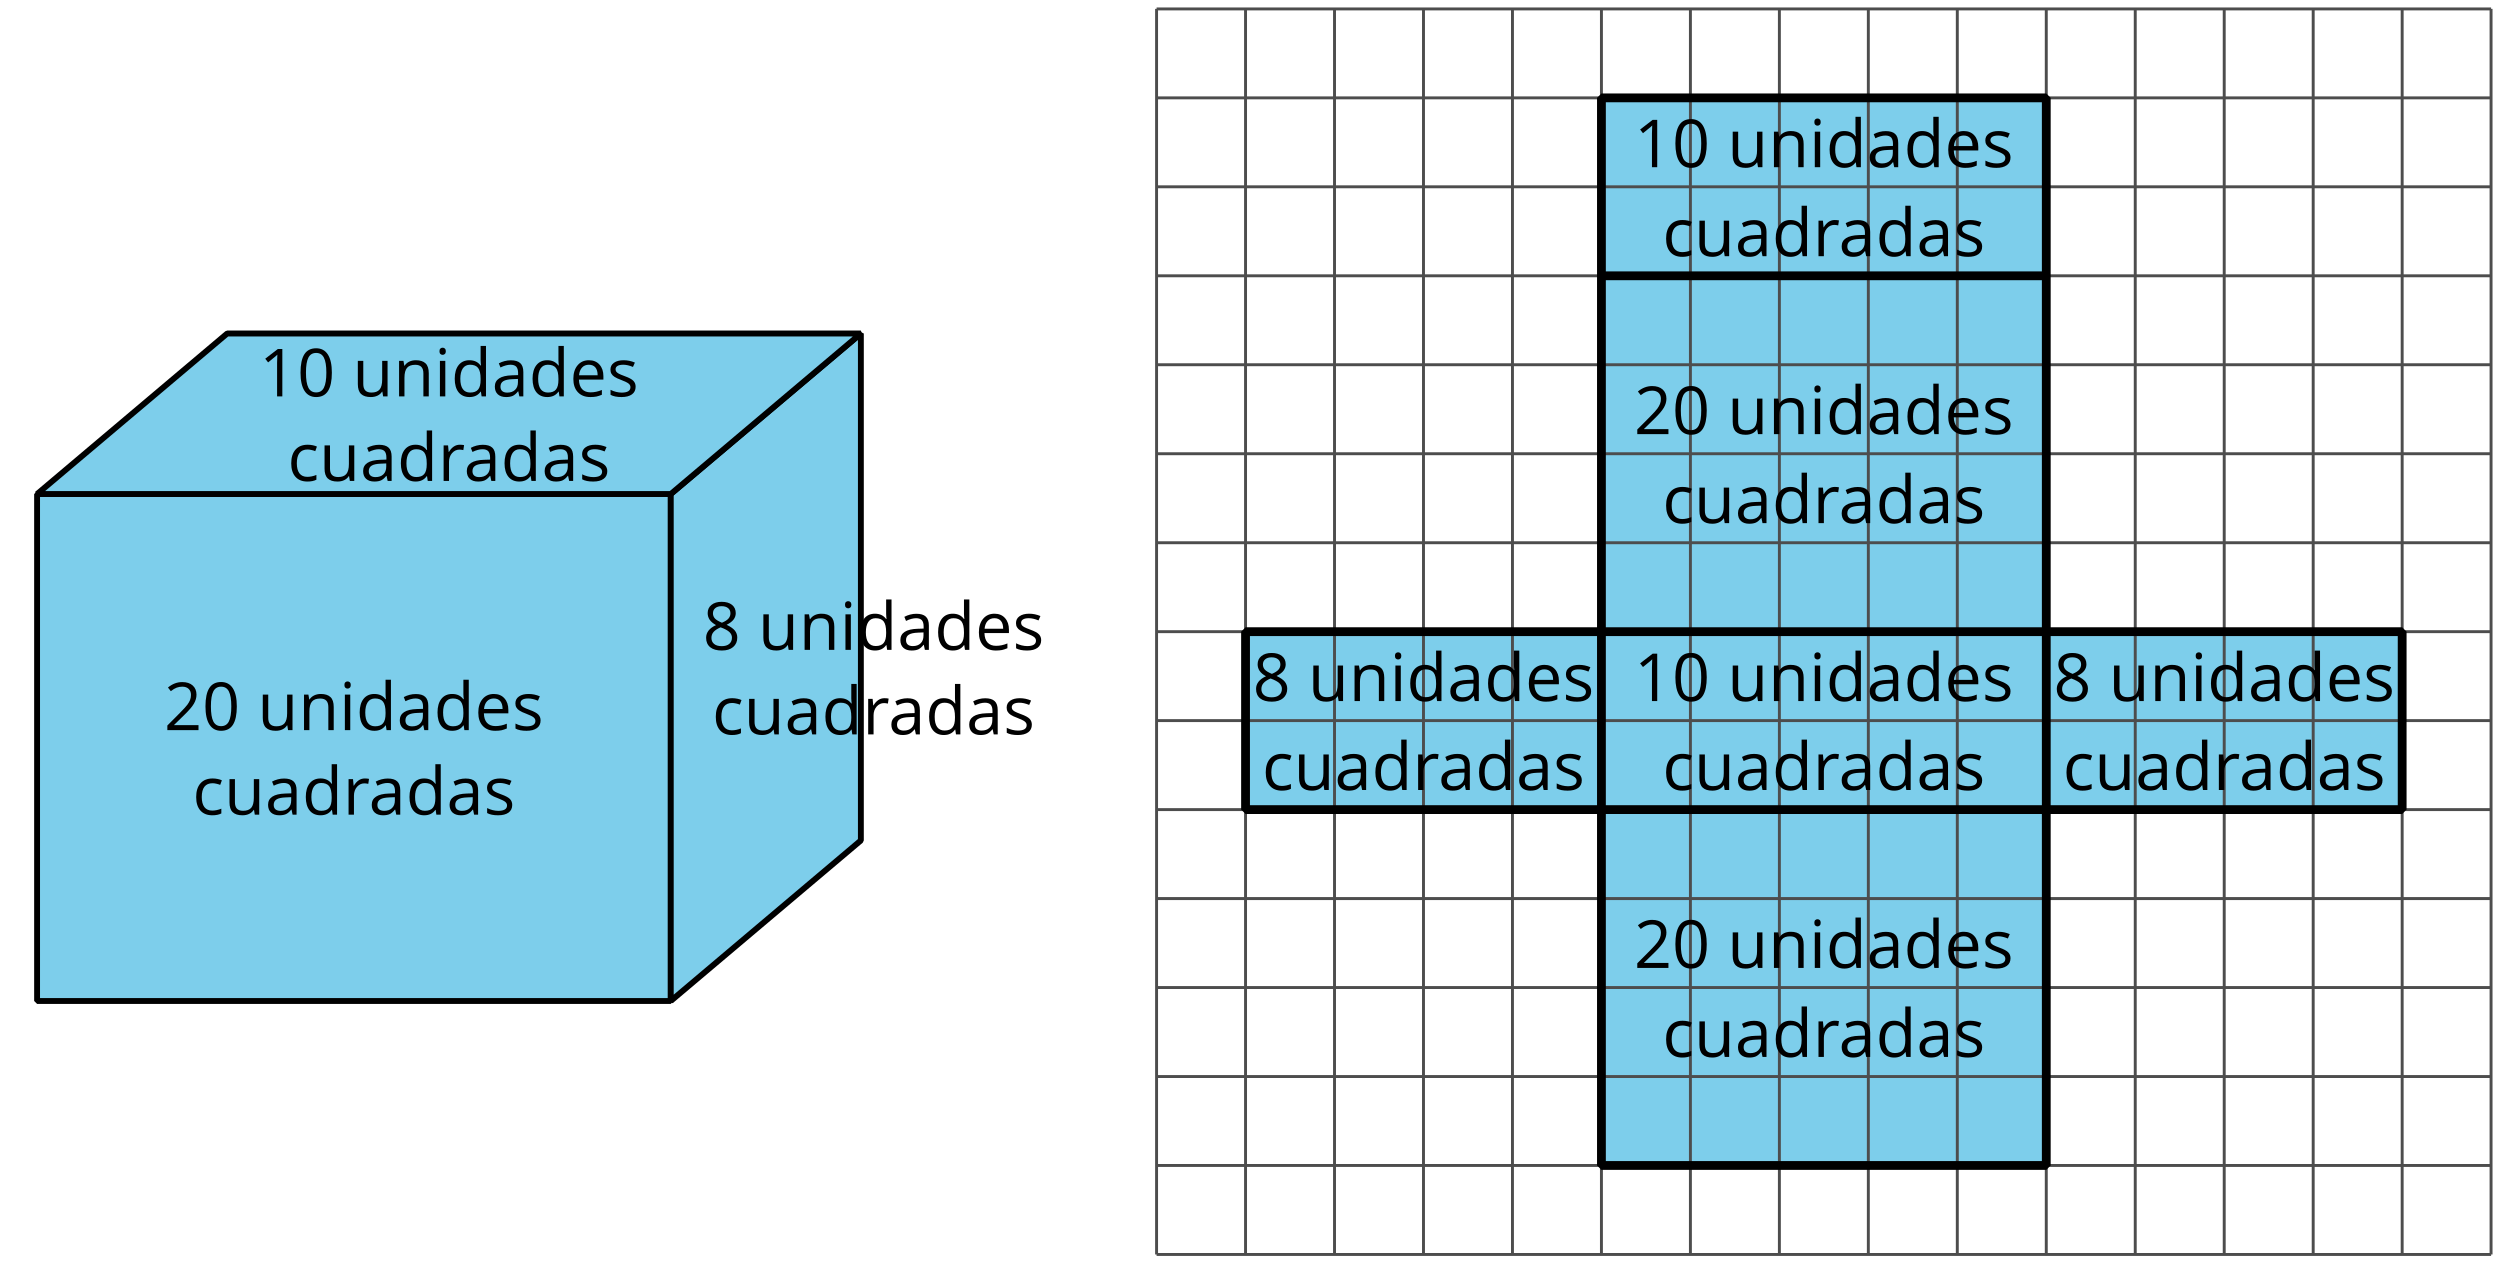 <?xml version='1.0' encoding='UTF-8'?>
<!-- This file was generated by dvisvgm 2.1.3 -->
<svg height='215.319pt' version='1.1' viewBox='-72 -72 426.089 215.319' width='426.089pt' xmlns='http://www.w3.org/2000/svg' xmlns:xlink='http://www.w3.org/1999/xlink'>
<defs>
<clipPath id='clip1'>
<path d='M-72.004 143.32V-72.004H354.094V143.32ZM354.094 -72.004'/>
</clipPath>
<path d='M5.906 -4.05C5.906 -5.398 5.68 -6.425 5.227 -7.138C4.768 -7.851 4.105 -8.204 3.227 -8.204C2.326 -8.204 1.657 -7.862 1.221 -7.182S0.564 -5.459 0.564 -4.05C0.564 -2.685 0.79 -1.652 1.243 -0.95C1.696 -0.243 2.359 0.11 3.227 0.11C4.133 0.11 4.807 -0.232 5.249 -0.923C5.685 -1.613 5.906 -2.652 5.906 -4.05ZM1.492 -4.05C1.492 -5.227 1.63 -6.077 1.906 -6.608C2.182 -7.144 2.624 -7.409 3.227 -7.409C3.84 -7.409 4.282 -7.138 4.553 -6.597C4.829 -6.061 4.967 -5.21 4.967 -4.05S4.829 -2.039 4.553 -1.492C4.282 -0.95 3.84 -0.68 3.227 -0.68C2.624 -0.68 2.182 -0.95 1.906 -1.481C1.63 -2.022 1.492 -2.873 1.492 -4.05Z' id='g1-16'/>
<path d='M3.95 0V-8.077H3.177L1.039 -6.425L1.525 -5.796C2.304 -6.431 2.746 -6.79 2.84 -6.873S3.022 -7.039 3.099 -7.116C3.072 -6.691 3.055 -6.238 3.055 -5.757V0H3.95Z' id='g1-17'/>
<path d='M5.862 0V-0.851H1.707V-0.895L3.475 -2.624C4.265 -3.392 4.801 -4.022 5.088 -4.525S5.519 -5.53 5.519 -6.044C5.519 -6.702 5.304 -7.221 4.873 -7.613C4.442 -8 3.845 -8.193 3.088 -8.193C2.21 -8.193 1.403 -7.884 0.657 -7.265L1.144 -6.641C1.514 -6.934 1.845 -7.133 2.144 -7.243C2.448 -7.354 2.762 -7.409 3.099 -7.409C3.564 -7.409 3.928 -7.282 4.188 -7.028C4.448 -6.779 4.58 -6.436 4.58 -6.006C4.58 -5.702 4.53 -5.414 4.425 -5.149S4.166 -4.613 3.961 -4.332S3.326 -3.586 2.68 -2.928L0.552 -0.79V0H5.862Z' id='g1-18'/>
<path d='M3.227 -8.193C2.503 -8.193 1.923 -8.022 1.492 -7.669C1.055 -7.326 0.84 -6.856 0.84 -6.271C0.84 -5.856 0.95 -5.486 1.171 -5.149C1.392 -4.818 1.757 -4.508 2.265 -4.221C1.138 -3.707 0.575 -2.983 0.575 -2.061C0.575 -1.37 0.807 -0.834 1.271 -0.453C1.735 -0.077 2.398 0.11 3.26 0.11C4.072 0.11 4.713 -0.088 5.182 -0.486C5.652 -0.89 5.884 -1.425 5.884 -2.094C5.884 -2.547 5.746 -2.945 5.47 -3.293C5.193 -3.635 4.729 -3.961 4.072 -4.276C4.613 -4.547 5.006 -4.845 5.254 -5.171S5.624 -5.862 5.624 -6.26C5.624 -6.862 5.409 -7.337 4.978 -7.68S3.961 -8.193 3.227 -8.193ZM1.481 -2.039C1.481 -2.436 1.602 -2.779 1.851 -3.061C2.099 -3.348 2.497 -3.608 3.044 -3.845C3.757 -3.586 4.26 -3.315 4.547 -3.039C4.834 -2.757 4.978 -2.442 4.978 -2.083C4.978 -1.635 4.823 -1.282 4.519 -1.022S3.785 -0.635 3.238 -0.635C2.68 -0.635 2.249 -0.757 1.945 -1.006C1.635 -1.254 1.481 -1.597 1.481 -2.039ZM3.215 -7.448C3.685 -7.448 4.05 -7.337 4.32 -7.116C4.586 -6.901 4.718 -6.602 4.718 -6.232C4.718 -5.895 4.608 -5.597 4.387 -5.343C4.171 -5.088 3.796 -4.851 3.271 -4.63C2.685 -4.873 2.282 -5.116 2.066 -5.359S1.74 -5.895 1.74 -6.232C1.74 -6.602 1.873 -6.895 2.133 -7.116S2.757 -7.448 3.215 -7.448Z' id='g1-24'/>
<path d='M4.696 0H5.376V-4.133C5.376 -4.84 5.204 -5.354 4.851 -5.674C4.508 -5.994 3.972 -6.155 3.249 -6.155C2.89 -6.155 2.536 -6.111 2.177 -6.017C1.823 -5.923 1.497 -5.796 1.199 -5.635L1.481 -4.934C2.116 -5.243 2.691 -5.398 3.193 -5.398C3.641 -5.398 3.967 -5.282 4.177 -5.061C4.376 -4.829 4.481 -4.481 4.481 -4.006V-3.63L3.453 -3.597C1.497 -3.536 0.519 -2.895 0.519 -1.674C0.519 -1.105 0.691 -0.663 1.028 -0.354C1.37 -0.044 1.84 0.11 2.442 0.11C2.89 0.11 3.265 0.044 3.569 -0.088C3.867 -0.227 4.166 -0.481 4.47 -0.862H4.514L4.696 0ZM2.624 -0.646C2.265 -0.646 1.983 -0.735 1.779 -0.906C1.58 -1.077 1.481 -1.331 1.481 -1.663C1.481 -2.088 1.641 -2.398 1.967 -2.597C2.287 -2.801 2.812 -2.912 3.541 -2.939L4.459 -2.978V-2.431C4.459 -1.867 4.298 -1.431 3.967 -1.116C3.646 -0.801 3.193 -0.646 2.624 -0.646Z' id='g1-65'/>
<path d='M3.392 0.11C4.006 0.11 4.519 0.006 4.923 -0.204V-1.017C4.392 -0.801 3.873 -0.691 3.37 -0.691C2.779 -0.691 2.337 -0.89 2.033 -1.287C1.735 -1.685 1.586 -2.254 1.586 -3C1.586 -4.569 2.199 -5.354 3.431 -5.354C3.613 -5.354 3.829 -5.326 4.066 -5.271C4.304 -5.221 4.525 -5.155 4.729 -5.072L5.011 -5.851C4.845 -5.934 4.619 -6.011 4.326 -6.072S3.746 -6.166 3.453 -6.166C2.552 -6.166 1.856 -5.89 1.37 -5.337C0.878 -4.785 0.635 -4 0.635 -2.989C0.635 -2 0.873 -1.238 1.359 -0.696C1.834 -0.16 2.514 0.11 3.392 0.11Z' id='g1-67'/>
<path d='M5.094 -0.812L5.215 0H5.961V-8.597H5.044V-6.133L5.066 -5.707L5.105 -5.271H5.033C4.597 -5.867 3.967 -6.166 3.144 -6.166C2.354 -6.166 1.74 -5.89 1.298 -5.337S0.635 -4.011 0.635 -3.011S0.856 -1.243 1.293 -0.702C1.735 -0.16 2.354 0.11 3.144 0.11C3.989 0.11 4.619 -0.199 5.044 -0.812H5.094ZM3.26 -0.657C2.713 -0.657 2.293 -0.856 2.011 -1.249S1.586 -2.227 1.586 -3C1.586 -3.762 1.729 -4.354 2.011 -4.773C2.298 -5.188 2.713 -5.398 3.249 -5.398C3.873 -5.398 4.332 -5.215 4.619 -4.851C4.901 -4.481 5.044 -3.867 5.044 -3.011V-2.818C5.044 -2.061 4.906 -1.508 4.619 -1.171C4.343 -0.829 3.884 -0.657 3.26 -0.657Z' id='g1-68'/>
<path d='M3.53 0.11C3.939 0.11 4.287 0.077 4.575 0.022C4.867 -0.044 5.171 -0.144 5.497 -0.282V-1.099C4.862 -0.829 4.215 -0.691 3.564 -0.691C2.945 -0.691 2.464 -0.873 2.122 -1.243C1.785 -1.613 1.602 -2.149 1.586 -2.862H5.757V-3.442C5.757 -4.26 5.536 -4.917 5.094 -5.414C4.652 -5.917 4.05 -6.166 3.293 -6.166C2.481 -6.166 1.84 -5.878 1.359 -5.304C0.873 -4.729 0.635 -3.956 0.635 -2.978C0.635 -2.011 0.895 -1.254 1.414 -0.707C1.928 -0.16 2.635 0.11 3.53 0.11ZM3.282 -5.398C3.762 -5.398 4.127 -5.243 4.387 -4.939C4.646 -4.63 4.773 -4.188 4.773 -3.608H1.608C1.657 -4.166 1.829 -4.608 2.122 -4.923C2.409 -5.238 2.796 -5.398 3.282 -5.398Z' id='g1-69'/>
<path d='M1.89 0V-6.055H0.972V0H1.89ZM0.895 -7.696C0.895 -7.492 0.945 -7.337 1.05 -7.238C1.155 -7.133 1.282 -7.083 1.436 -7.083C1.586 -7.083 1.713 -7.133 1.818 -7.238C1.923 -7.337 1.978 -7.492 1.978 -7.696S1.923 -8.055 1.818 -8.155S1.586 -8.304 1.436 -8.304C1.282 -8.304 1.155 -8.254 1.05 -8.155C0.945 -8.061 0.895 -7.906 0.895 -7.696Z' id='g1-73'/>
<path d='M5.116 0H6.033V-3.95C6.033 -4.724 5.851 -5.287 5.481 -5.635C5.111 -5.989 4.564 -6.166 3.834 -6.166C3.42 -6.166 3.039 -6.083 2.702 -5.923C2.365 -5.757 2.099 -5.525 1.912 -5.227H1.867L1.718 -6.055H0.972V0H1.89V-3.177C1.89 -3.967 2.039 -4.53 2.332 -4.873S3.088 -5.387 3.724 -5.387C4.204 -5.387 4.553 -5.265 4.779 -5.022S5.116 -4.409 5.116 -3.917V0Z' id='g1-78'/>
<path d='M3.735 -6.166C3.354 -6.166 3.006 -6.061 2.691 -5.845S2.105 -5.326 1.878 -4.934H1.834L1.729 -6.055H0.972V0H1.89V-3.249C1.89 -3.84 2.066 -4.337 2.409 -4.735C2.762 -5.133 3.177 -5.332 3.669 -5.332C3.862 -5.332 4.083 -5.304 4.332 -5.249L4.459 -6.099C4.243 -6.144 4.006 -6.166 3.735 -6.166Z' id='g1-82'/>
<path d='M4.878 -1.652C4.878 -2.055 4.751 -2.387 4.497 -2.652C4.249 -2.917 3.762 -3.182 3.044 -3.442C2.519 -3.635 2.166 -3.785 1.983 -3.89S1.669 -4.099 1.58 -4.215C1.503 -4.332 1.459 -4.47 1.459 -4.63C1.459 -4.867 1.569 -5.055 1.79 -5.193S2.337 -5.398 2.773 -5.398C3.265 -5.398 3.818 -5.271 4.425 -5.022L4.751 -5.768C4.127 -6.033 3.492 -6.166 2.84 -6.166C2.138 -6.166 1.591 -6.022 1.188 -5.735C0.785 -5.453 0.586 -5.061 0.586 -4.569C0.586 -4.293 0.641 -4.055 0.762 -3.856C0.873 -3.657 1.05 -3.481 1.293 -3.326C1.525 -3.166 1.928 -2.983 2.492 -2.773C3.083 -2.547 3.481 -2.348 3.691 -2.177C3.89 -2.011 3.994 -1.812 3.994 -1.575C3.994 -1.26 3.867 -1.028 3.608 -0.873C3.348 -0.724 2.983 -0.646 2.503 -0.646C2.193 -0.646 1.873 -0.691 1.536 -0.773C1.204 -0.856 0.895 -0.972 0.602 -1.122V-0.271C1.05 -0.017 1.68 0.11 2.481 0.11C3.238 0.11 3.829 -0.044 4.249 -0.348S4.878 -1.088 4.878 -1.652Z' id='g1-83'/>
<path d='M1.834 -6.055H0.906V-2.094C0.906 -1.326 1.088 -0.762 1.459 -0.414C1.823 -0.066 2.376 0.11 3.111 0.11C3.536 0.11 3.917 0.033 4.254 -0.127C4.586 -0.287 4.845 -0.514 5.033 -0.812H5.083L5.215 0H5.972V-6.055H5.055V-2.873C5.055 -2.088 4.906 -1.525 4.619 -1.177C4.32 -0.829 3.862 -0.657 3.227 -0.657C2.746 -0.657 2.398 -0.779 2.171 -1.022S1.834 -1.635 1.834 -2.127V-6.055Z' id='g1-85'/>
</defs>
<g id='page1'>
<path d='M-65.68 98.602V12.199H42.324V98.602Z' fill='#7dceeb'/>
<path d='M-65.68 98.602V12.199H42.324V98.602Z' fill='none' stroke='#000000' stroke-linejoin='bevel' stroke-miterlimit='10.037' stroke-width='1'/>
<g transform='matrix(1 0 0 1 -169.153 -89.36)'>
<use x='125.123' xlink:href='#g1-18' y='141.803'/>
<use x='131.608' xlink:href='#g1-16' y='141.803'/>
<use x='141.035' xlink:href='#g1-85' y='141.803'/>
<use x='147.997' xlink:href='#g1-78' y='141.803'/>
<use x='154.959' xlink:href='#g1-73' y='141.803'/>
<use x='157.821' xlink:href='#g1-68' y='141.803'/>
<use x='164.772' xlink:href='#g1-65' y='141.803'/>
<use x='171.086' xlink:href='#g1-68' y='141.803'/>
<use x='178.037' xlink:href='#g1-69' y='141.803'/>
<use x='184.409' xlink:href='#g1-83' y='141.803'/>
</g>
<g transform='matrix(1 0 0 1 -164.321 -74.959)'>
<use x='125.123' xlink:href='#g1-67' y='141.803'/>
<use x='130.529' xlink:href='#g1-85' y='141.803'/>
<use x='137.491' xlink:href='#g1-65' y='141.803'/>
<use x='143.806' xlink:href='#g1-68' y='141.803'/>
<use x='150.757' xlink:href='#g1-82' y='141.803'/>
<use x='155.163' xlink:href='#g1-65' y='141.803'/>
<use x='161.478' xlink:href='#g1-68' y='141.803'/>
<use x='168.429' xlink:href='#g1-65' y='141.803'/>
<use x='174.744' xlink:href='#g1-83' y='141.803'/>
</g>
<path d='M42.324 12.199L74.723 -15.16V71.242L42.324 98.602Z' fill='#7dceeb'/>
<path d='M42.324 12.199L74.723 -15.16V71.242L42.324 98.602Z' fill='none' stroke='#000000' stroke-linejoin='bevel' stroke-miterlimit='10.037' stroke-width='1'/>
<path d='M42.324 12.199L74.723 -15.16H-33.277L-65.68 12.199Z' fill='#7dceeb'/>
<path d='M42.324 12.199L74.723 -15.16H-33.277L-65.68 12.199Z' fill='none' stroke='#000000' stroke-linejoin='bevel' stroke-miterlimit='10.037' stroke-width='1'/>
<g transform='matrix(1 0 0 1 -152.953 -146.241)'>
<use x='125.123' xlink:href='#g1-17' y='141.803'/>
<use x='131.608' xlink:href='#g1-16' y='141.803'/>
<use x='141.035' xlink:href='#g1-85' y='141.803'/>
<use x='147.997' xlink:href='#g1-78' y='141.803'/>
<use x='154.959' xlink:href='#g1-73' y='141.803'/>
<use x='157.821' xlink:href='#g1-68' y='141.803'/>
<use x='164.772' xlink:href='#g1-65' y='141.803'/>
<use x='171.086' xlink:href='#g1-68' y='141.803'/>
<use x='178.037' xlink:href='#g1-69' y='141.803'/>
<use x='184.409' xlink:href='#g1-83' y='141.803'/>
</g>
<g transform='matrix(1 0 0 1 -77.35 -103.04)'>
<use x='125.123' xlink:href='#g1-24' y='141.803'/>
<use x='134.55' xlink:href='#g1-85' y='141.803'/>
<use x='141.512' xlink:href='#g1-78' y='141.803'/>
<use x='148.474' xlink:href='#g1-73' y='141.803'/>
<use x='151.336' xlink:href='#g1-68' y='141.803'/>
<use x='158.287' xlink:href='#g1-65' y='141.803'/>
<use x='164.601' xlink:href='#g1-68' y='141.803'/>
<use x='171.552' xlink:href='#g1-69' y='141.803'/>
<use x='177.924' xlink:href='#g1-83' y='141.803'/>
</g>
<g transform='matrix(1 0 0 1 -148.12 -131.84)'>
<use x='125.123' xlink:href='#g1-67' y='141.803'/>
<use x='130.529' xlink:href='#g1-85' y='141.803'/>
<use x='137.491' xlink:href='#g1-65' y='141.803'/>
<use x='143.806' xlink:href='#g1-68' y='141.803'/>
<use x='150.757' xlink:href='#g1-82' y='141.803'/>
<use x='155.163' xlink:href='#g1-65' y='141.803'/>
<use x='161.478' xlink:href='#g1-68' y='141.803'/>
<use x='168.429' xlink:href='#g1-65' y='141.803'/>
<use x='174.744' xlink:href='#g1-83' y='141.803'/>
</g>
<g transform='matrix(1 0 0 1 -75.76 -88.639)'>
<use x='125.123' xlink:href='#g1-67' y='141.803'/>
<use x='130.529' xlink:href='#g1-85' y='141.803'/>
<use x='137.491' xlink:href='#g1-65' y='141.803'/>
<use x='143.806' xlink:href='#g1-68' y='141.803'/>
<use x='150.757' xlink:href='#g1-82' y='141.803'/>
<use x='155.163' xlink:href='#g1-65' y='141.803'/>
<use x='161.478' xlink:href='#g1-68' y='141.803'/>
<use x='168.429' xlink:href='#g1-65' y='141.803'/>
<use x='174.744' xlink:href='#g1-83' y='141.803'/>
</g>
<path clip-path='url(#clip1)' d='M200.941 126.641H276.758V65.984H337.414V35.66H276.758V-55.324H200.941V35.66H140.285V65.984H200.941Z' fill='#7dceeb'/>
<path clip-path='url(#clip1)' d='M125.121 141.805H352.574M125.121 126.641H352.574M125.121 111.477H352.574M125.121 96.312H352.574M125.121 81.148H352.574M125.121 65.984H352.574M125.121 50.82H352.574M125.121 35.66H352.574M125.121 20.496H352.574M125.121 5.332H352.574M125.121 -9.832H352.574M125.121 -24.996H352.574M125.121 -40.16H352.574M125.121 -55.324H352.574M125.121 -70.477H352.574M125.121 141.805V-70.484M140.285 141.805V-70.484M155.449 141.805V-70.484M170.613 141.805V-70.484M185.777 141.805V-70.484M200.941 141.805V-70.484M216.106 141.805V-70.484M231.27 141.805V-70.484M246.43 141.805V-70.484M261.594 141.805V-70.484M276.758 141.805V-70.484M291.922 141.805V-70.484M307.086 141.805V-70.484M322.25 141.805V-70.484M337.414 141.805V-70.484M352.566 141.805V-70.484' fill='none' stroke='#4d4d4d' stroke-linejoin='bevel' stroke-miterlimit='10.037' stroke-width='0.5'/>
<path clip-path='url(#clip1)' d='M200.941 126.641H276.758V65.984H337.414V35.66H276.758V-55.324H200.941V35.66H140.285V65.984H200.941Z' fill='none' stroke='#000000' stroke-linejoin='bevel' stroke-miterlimit='10.037' stroke-width='1.5'/>
<path clip-path='url(#clip1)' d='M200.941 65.984H276.758' fill='none' stroke='#000000' stroke-linejoin='bevel' stroke-miterlimit='10.037' stroke-width='1.5'/>
<path clip-path='url(#clip1)' d='M200.941 35.66H276.758' fill='none' stroke='#000000' stroke-linejoin='bevel' stroke-miterlimit='10.037' stroke-width='1.5'/>
<path clip-path='url(#clip1)' d='M200.941 -24.996H276.758' fill='none' stroke='#000000' stroke-linejoin='bevel' stroke-miterlimit='10.037' stroke-width='1.5'/>
<path clip-path='url(#clip1)' d='M200.941 65.984V35.66' fill='none' stroke='#000000' stroke-linejoin='bevel' stroke-miterlimit='10.037' stroke-width='1.5'/>
<path clip-path='url(#clip1)' d='M276.758 65.984V35.66' fill='none' stroke='#000000' stroke-linejoin='bevel' stroke-miterlimit='10.037' stroke-width='1.5'/>
<g transform='matrix(1 0 0 1 81.375 -48.83)'>
<use x='125.123' xlink:href='#g1-18' y='141.803'/>
<use x='131.608' xlink:href='#g1-16' y='141.803'/>
<use x='141.035' xlink:href='#g1-85' y='141.803'/>
<use x='147.997' xlink:href='#g1-78' y='141.803'/>
<use x='154.959' xlink:href='#g1-73' y='141.803'/>
<use x='157.821' xlink:href='#g1-68' y='141.803'/>
<use x='164.772' xlink:href='#g1-65' y='141.803'/>
<use x='171.086' xlink:href='#g1-68' y='141.803'/>
<use x='178.037' xlink:href='#g1-69' y='141.803'/>
<use x='184.409' xlink:href='#g1-83' y='141.803'/>
</g>
<g transform='matrix(1 0 0 1 81.375 -94.321)'>
<use x='125.123' xlink:href='#g1-17' y='141.803'/>
<use x='131.608' xlink:href='#g1-16' y='141.803'/>
<use x='141.035' xlink:href='#g1-85' y='141.803'/>
<use x='147.997' xlink:href='#g1-78' y='141.803'/>
<use x='154.959' xlink:href='#g1-73' y='141.803'/>
<use x='157.821' xlink:href='#g1-68' y='141.803'/>
<use x='164.772' xlink:href='#g1-65' y='141.803'/>
<use x='171.086' xlink:href='#g1-68' y='141.803'/>
<use x='178.037' xlink:href='#g1-69' y='141.803'/>
<use x='184.409' xlink:href='#g1-83' y='141.803'/>
</g>
<g transform='matrix(1 0 0 1 81.375 -139.811)'>
<use x='125.123' xlink:href='#g1-18' y='141.803'/>
<use x='131.608' xlink:href='#g1-16' y='141.803'/>
<use x='141.035' xlink:href='#g1-85' y='141.803'/>
<use x='147.997' xlink:href='#g1-78' y='141.803'/>
<use x='154.959' xlink:href='#g1-73' y='141.803'/>
<use x='157.821' xlink:href='#g1-68' y='141.803'/>
<use x='164.772' xlink:href='#g1-65' y='141.803'/>
<use x='171.086' xlink:href='#g1-68' y='141.803'/>
<use x='178.037' xlink:href='#g1-69' y='141.803'/>
<use x='184.409' xlink:href='#g1-83' y='141.803'/>
</g>
<g transform='matrix(1 0 0 1 81.375 -185.302)'>
<use x='125.123' xlink:href='#g1-17' y='141.803'/>
<use x='131.608' xlink:href='#g1-16' y='141.803'/>
<use x='141.035' xlink:href='#g1-85' y='141.803'/>
<use x='147.997' xlink:href='#g1-78' y='141.803'/>
<use x='154.959' xlink:href='#g1-73' y='141.803'/>
<use x='157.821' xlink:href='#g1-68' y='141.803'/>
<use x='164.772' xlink:href='#g1-65' y='141.803'/>
<use x='171.086' xlink:href='#g1-68' y='141.803'/>
<use x='178.037' xlink:href='#g1-69' y='141.803'/>
<use x='184.409' xlink:href='#g1-83' y='141.803'/>
</g>
<g transform='matrix(1 0 0 1 86.207 -33.667)'>
<use x='125.123' xlink:href='#g1-67' y='141.803'/>
<use x='130.529' xlink:href='#g1-85' y='141.803'/>
<use x='137.491' xlink:href='#g1-65' y='141.803'/>
<use x='143.806' xlink:href='#g1-68' y='141.803'/>
<use x='150.757' xlink:href='#g1-82' y='141.803'/>
<use x='155.163' xlink:href='#g1-65' y='141.803'/>
<use x='161.478' xlink:href='#g1-68' y='141.803'/>
<use x='168.429' xlink:href='#g1-65' y='141.803'/>
<use x='174.744' xlink:href='#g1-83' y='141.803'/>
</g>
<g transform='matrix(1 0 0 1 86.207 -79.157)'>
<use x='125.123' xlink:href='#g1-67' y='141.803'/>
<use x='130.529' xlink:href='#g1-85' y='141.803'/>
<use x='137.491' xlink:href='#g1-65' y='141.803'/>
<use x='143.806' xlink:href='#g1-68' y='141.803'/>
<use x='150.757' xlink:href='#g1-82' y='141.803'/>
<use x='155.163' xlink:href='#g1-65' y='141.803'/>
<use x='161.478' xlink:href='#g1-68' y='141.803'/>
<use x='168.429' xlink:href='#g1-65' y='141.803'/>
<use x='174.744' xlink:href='#g1-83' y='141.803'/>
</g>
<g transform='matrix(1 0 0 1 86.207 -124.648)'>
<use x='125.123' xlink:href='#g1-67' y='141.803'/>
<use x='130.529' xlink:href='#g1-85' y='141.803'/>
<use x='137.491' xlink:href='#g1-65' y='141.803'/>
<use x='143.806' xlink:href='#g1-68' y='141.803'/>
<use x='150.757' xlink:href='#g1-82' y='141.803'/>
<use x='155.163' xlink:href='#g1-65' y='141.803'/>
<use x='161.478' xlink:href='#g1-68' y='141.803'/>
<use x='168.429' xlink:href='#g1-65' y='141.803'/>
<use x='174.744' xlink:href='#g1-83' y='141.803'/>
</g>
<g transform='matrix(1 0 0 1 86.207 -170.138)'>
<use x='125.123' xlink:href='#g1-67' y='141.803'/>
<use x='130.529' xlink:href='#g1-85' y='141.803'/>
<use x='137.491' xlink:href='#g1-65' y='141.803'/>
<use x='143.806' xlink:href='#g1-68' y='141.803'/>
<use x='150.757' xlink:href='#g1-82' y='141.803'/>
<use x='155.163' xlink:href='#g1-65' y='141.803'/>
<use x='161.478' xlink:href='#g1-68' y='141.803'/>
<use x='168.429' xlink:href='#g1-65' y='141.803'/>
<use x='174.744' xlink:href='#g1-83' y='141.803'/>
</g>
<g transform='matrix(1 0 0 1 152.853 -94.321)'>
<use x='125.123' xlink:href='#g1-24' y='141.803'/>
<use x='134.55' xlink:href='#g1-85' y='141.803'/>
<use x='141.512' xlink:href='#g1-78' y='141.803'/>
<use x='148.474' xlink:href='#g1-73' y='141.803'/>
<use x='151.336' xlink:href='#g1-68' y='141.803'/>
<use x='158.287' xlink:href='#g1-65' y='141.803'/>
<use x='164.601' xlink:href='#g1-68' y='141.803'/>
<use x='171.552' xlink:href='#g1-69' y='141.803'/>
<use x='177.924' xlink:href='#g1-83' y='141.803'/>
</g>
<g transform='matrix(1 0 0 1 16.381 -94.321)'>
<use x='125.123' xlink:href='#g1-24' y='141.803'/>
<use x='134.55' xlink:href='#g1-85' y='141.803'/>
<use x='141.512' xlink:href='#g1-78' y='141.803'/>
<use x='148.474' xlink:href='#g1-73' y='141.803'/>
<use x='151.336' xlink:href='#g1-68' y='141.803'/>
<use x='158.287' xlink:href='#g1-65' y='141.803'/>
<use x='164.601' xlink:href='#g1-68' y='141.803'/>
<use x='171.552' xlink:href='#g1-69' y='141.803'/>
<use x='177.924' xlink:href='#g1-83' y='141.803'/>
</g>
<g transform='matrix(1 0 0 1 154.443 -79.157)'>
<use x='125.123' xlink:href='#g1-67' y='141.803'/>
<use x='130.529' xlink:href='#g1-85' y='141.803'/>
<use x='137.491' xlink:href='#g1-65' y='141.803'/>
<use x='143.806' xlink:href='#g1-68' y='141.803'/>
<use x='150.757' xlink:href='#g1-82' y='141.803'/>
<use x='155.163' xlink:href='#g1-65' y='141.803'/>
<use x='161.478' xlink:href='#g1-68' y='141.803'/>
<use x='168.429' xlink:href='#g1-65' y='141.803'/>
<use x='174.744' xlink:href='#g1-83' y='141.803'/>
</g>
<g transform='matrix(1 0 0 1 17.971 -79.157)'>
<use x='125.123' xlink:href='#g1-67' y='141.803'/>
<use x='130.529' xlink:href='#g1-85' y='141.803'/>
<use x='137.491' xlink:href='#g1-65' y='141.803'/>
<use x='143.806' xlink:href='#g1-68' y='141.803'/>
<use x='150.757' xlink:href='#g1-82' y='141.803'/>
<use x='155.163' xlink:href='#g1-65' y='141.803'/>
<use x='161.478' xlink:href='#g1-68' y='141.803'/>
<use x='168.429' xlink:href='#g1-65' y='141.803'/>
<use x='174.744' xlink:href='#g1-83' y='141.803'/>
</g>
</g>
</svg>